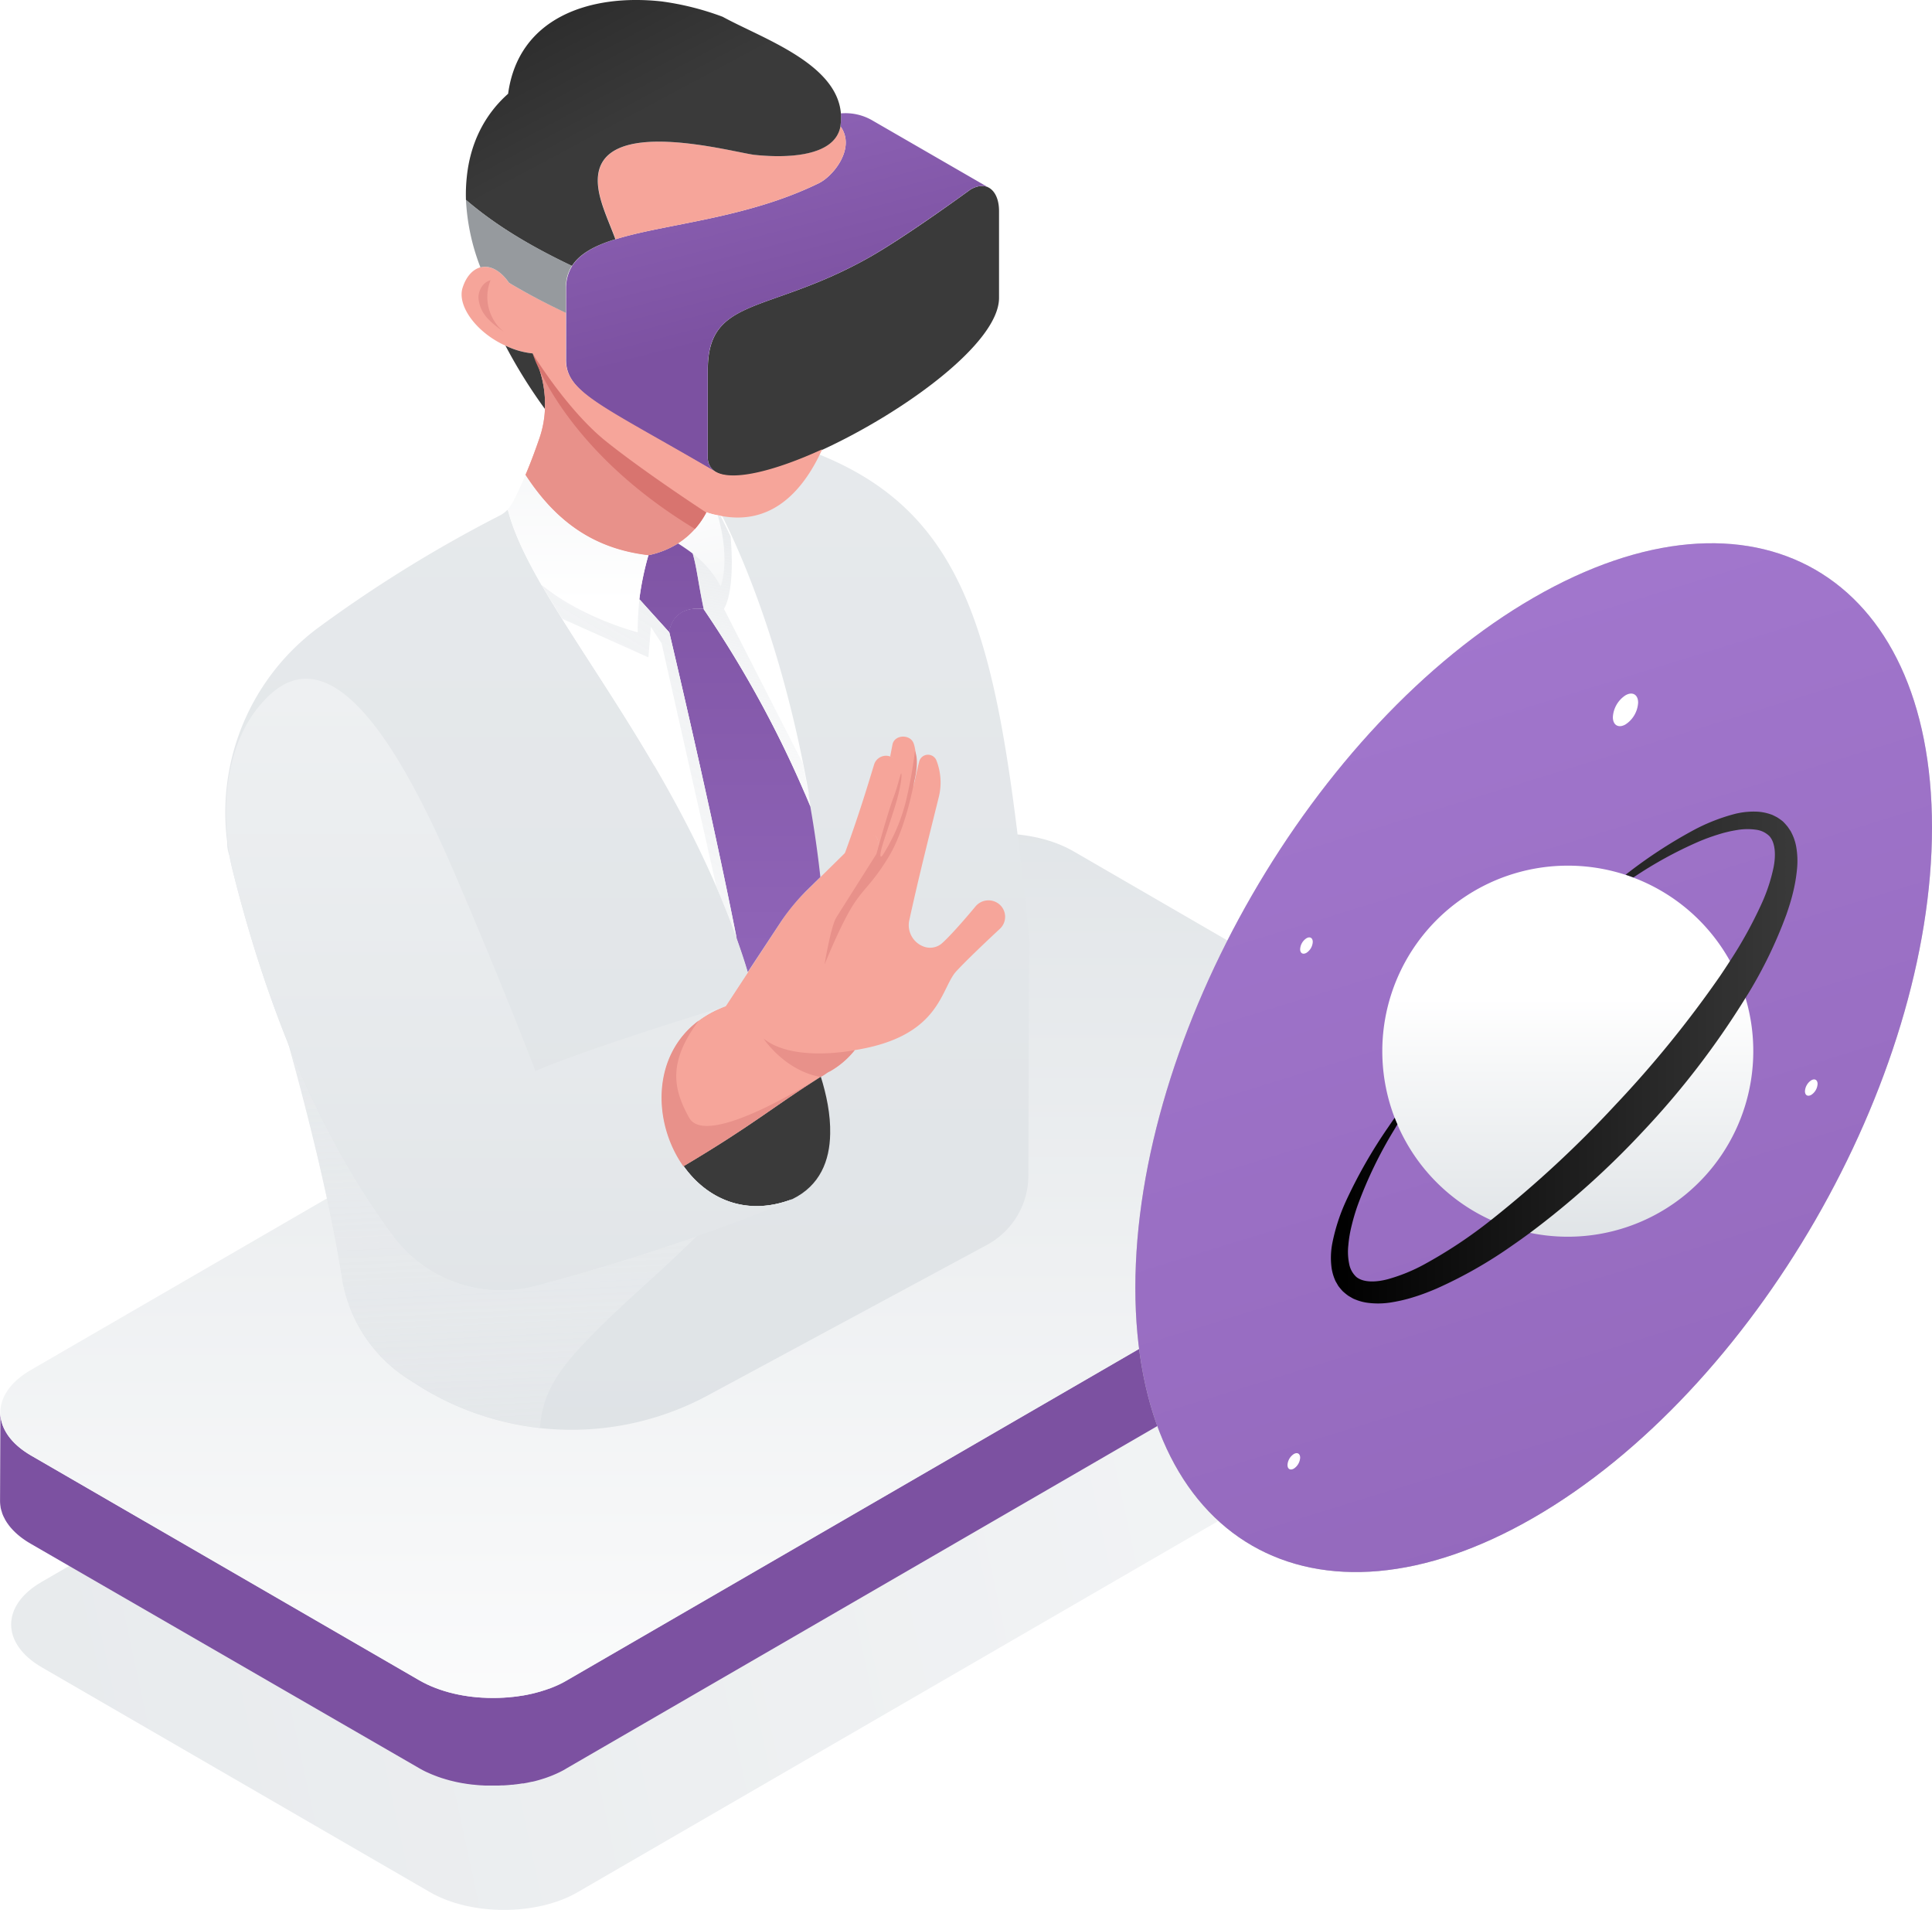 <svg xmlns="http://www.w3.org/2000/svg" xmlns:xlink="http://www.w3.org/1999/xlink" viewBox="0 0 707.64 699.4"><defs><style>.cls-1{fill:none;}.cls-2{fill:#c2c7cc;}.cls-3{isolation:isolate;}.cls-4{fill:url(#linear-gradient);}.cls-5{fill:url(#linear-gradient-2);}.cls-6{fill:url(#linear-gradient-3);}.cls-7{fill:url(#linear-gradient-4);}.cls-27,.cls-28,.cls-8{mix-blend-mode:multiply;}.cls-8{fill:url(#linear-gradient-5);}.cls-9{fill:url(#SVGID_4_4);}.cls-10{fill:url(#linear-gradient-6);}.cls-11{fill:#f6a59a;}.cls-12{fill:url(#linear-gradient-7);}.cls-13{fill:url(#linear-gradient-8);}.cls-14{fill:url(#linear-gradient-9);}.cls-15{fill:#3a3a3a;}.cls-16{fill:url(#linear-gradient-10);}.cls-17{fill:#fff;}.cls-18{fill:url(#linear-gradient-11);}.cls-19{fill:url(#linear-gradient-12);}.cls-20{fill:url(#linear-gradient-13);}.cls-21{fill:url(#linear-gradient-14);}.cls-22{fill:url(#linear-gradient-15);}.cls-23{fill:#969a9e;}.cls-24{fill:url(#linear-gradient-16);}.cls-25{fill:#e8918a;}.cls-26{fill:#d8746f;}.cls-27{fill:url(#linear-gradient-17);}.cls-28{fill:url(#linear-gradient-18);}.cls-29{fill:url(#linear-gradient-19);}.cls-30{fill:url(#linear-gradient-20);}.cls-31{fill:url(#linear-gradient-21);}.cls-32{fill:url(#linear-gradient-22);}</style><linearGradient id="linear-gradient" x1="-560.52" y1="761.84" x2="-2350.74" y2="376.2" gradientTransform="matrix(-1, 0, 0, 1, -1307.86, 0)" gradientUnits="userSpaceOnUse"><stop offset="0" stop-color="#d7dce0"></stop><stop offset="1" stop-color="#fff"></stop></linearGradient><linearGradient id="linear-gradient-2" x1="273.3" y1="265.06" x2="273.3" y2="337.33" gradientUnits="userSpaceOnUse"><stop offset="0" stop-color="#ab80d8"></stop><stop offset="1" stop-color="#7c51a1"></stop></linearGradient><linearGradient id="linear-gradient-3" x1="-1581.23" y1="169.19" x2="-1581.23" y2="678.06" xlink:href="#linear-gradient"></linearGradient><linearGradient id="linear-gradient-4" x1="230.08" y1="946.87" x2="230.08" y2="-1112.58" gradientTransform="matrix(1, 0, 0, 1, 0, 0)" xlink:href="#linear-gradient"></linearGradient><linearGradient id="linear-gradient-5" x1="177.26" y1="167.95" x2="205.93" y2="745.89" gradientUnits="userSpaceOnUse"><stop offset="0" stop-color="#fff" stop-opacity="0"></stop><stop offset="1" stop-color="#dadee2"></stop></linearGradient><pattern id="SVGID_4_4" data-name="SVGID 4 4" width="16" height="19" patternTransform="matrix(0.67, 0, 0, -0.67, -2768.26, 3104.66)" patternUnits="userSpaceOnUse" viewBox="0 0 16 19"><rect class="cls-1" width="16" height="19"></rect><rect class="cls-1" width="16" height="19"></rect><polygon class="cls-2" points="16 -3.2 10.5 0 16 3.2 21.5 0 16 -3.2"></polygon><polygon class="cls-2" points="16 -3.2 10.5 0 16 3.2 21.5 0 16 -3.2"></polygon><polygon class="cls-2" points="0 -3.2 -5.5 0 0 3.2 5.5 0 0 -3.2"></polygon><polygon class="cls-2" points="0 -3.2 -5.5 0 0 3.2 5.5 0 0 -3.2"></polygon><polygon class="cls-2" points="16 -3.2 10.5 0 16 3.2 21.5 0 16 -3.2"></polygon><polygon class="cls-2" points="16 15.8 10.5 19 16 22.2 21.5 19 16 15.8"></polygon><polygon class="cls-2" points="16 -3.2 10.5 0 16 3.2 21.5 0 16 -3.2"></polygon><polygon class="cls-2" points="0 -3.2 -5.5 0 0 3.2 5.5 0 0 -3.2"></polygon><polygon class="cls-2" points="8 6.3 2.5 9.5 8 12.7 13.5 9.5 8 6.3"></polygon><polygon class="cls-2" points="16 15.8 10.5 19 16 22.2 21.5 19 16 15.8"></polygon><polygon class="cls-2" points="0 15.8 -5.5 19 0 22.2 5.5 19 0 15.8"></polygon><polygon class="cls-2" points="0 -3.2 -5.5 0 0 3.2 5.5 0 0 -3.2"></polygon><polygon class="cls-2" points="0 15.8 -5.5 19 0 22.2 5.5 19 0 15.8"></polygon><polygon class="cls-2" points="16 15.8 10.5 19 16 22.2 21.5 19 16 15.8"></polygon><polygon class="cls-2" points="16 15.8 10.5 19 16 22.2 21.5 19 16 15.8"></polygon><polygon class="cls-2" points="0 15.8 -5.5 19 0 22.2 5.5 19 0 15.8"></polygon><polygon class="cls-2" points="0 15.8 -5.5 19 0 22.2 5.5 19 0 15.8"></polygon></pattern><linearGradient id="linear-gradient-6" x1="320.5" y1="946.88" x2="320.5" y2="-1112.6" gradientTransform="matrix(1, 0, 0, 1, 0, 0)" xlink:href="#linear-gradient"></linearGradient><linearGradient id="linear-gradient-7" x1="243.76" y1="-21.84" x2="282.81" y2="59.52" gradientUnits="userSpaceOnUse"><stop offset="0.01"></stop><stop offset="1" stop-color="#3a3a3a"></stop></linearGradient><linearGradient id="linear-gradient-8" x1="236.17" y1="-87.44" x2="289.24" y2="118.61" xlink:href="#linear-gradient-2"></linearGradient><linearGradient id="linear-gradient-9" x1="131.19" y1="-146.29" x2="232.77" y2="43.42" xlink:href="#linear-gradient-7"></linearGradient><linearGradient id="linear-gradient-10" x1="272.79" y1="608.78" x2="272.79" y2="170.95" xlink:href="#linear-gradient-2"></linearGradient><linearGradient id="linear-gradient-11" x1="186.34" y1="946.88" x2="186.34" y2="-1112.6" gradientTransform="matrix(1, 0, 0, 1, 0, 0)" xlink:href="#linear-gradient"></linearGradient><linearGradient id="linear-gradient-12" x1="281.88" y1="337.35" x2="252.64" y2="176.75" gradientTransform="matrix(1, 0, 0, 1, 0, 0)" xlink:href="#linear-gradient"></linearGradient><linearGradient id="linear-gradient-13" x1="245.95" y1="608.78" x2="245.95" y2="170.95" xlink:href="#linear-gradient-2"></linearGradient><linearGradient id="linear-gradient-14" x1="234.14" y1="-31.91" x2="234.14" y2="221.2" gradientTransform="matrix(1, 0, 0, 1, 0, 0)" xlink:href="#linear-gradient"></linearGradient><linearGradient id="linear-gradient-15" x1="211.72" y1="-31.91" x2="211.72" y2="221.2" gradientTransform="matrix(1, 0, 0, 1, 0, 0)" xlink:href="#linear-gradient"></linearGradient><linearGradient id="linear-gradient-16" x1="186.5" y1="651.1" x2="186.5" y2="-40.38" gradientTransform="matrix(1, 0, 0, 1, 0, 0)" xlink:href="#linear-gradient"></linearGradient><linearGradient id="linear-gradient-17" x1="46.07" y1="600.88" x2="385.06" y2="20.57" xlink:href="#linear-gradient-5"></linearGradient><linearGradient id="linear-gradient-18" x1="250.03" y1="379.33" x2="296.93" y2="137.2" xlink:href="#linear-gradient-5"></linearGradient><linearGradient id="linear-gradient-19" x1="561.74" y1="1164.48" x2="561.74" y2="-424.54" gradientUnits="userSpaceOnUse"><stop offset="0" stop-color="#969a9e"></stop><stop offset="1" stop-color="#fff"></stop></linearGradient><linearGradient id="linear-gradient-20" x1="437.42" y1="-15.3" x2="796.86" y2="1148.76" xlink:href="#linear-gradient-2"></linearGradient><linearGradient id="linear-gradient-21" x1="574.25" y1="478.06" x2="574.25" y2="365.3" gradientTransform="matrix(1, 0, 0, 1, 0, 0)" xlink:href="#linear-gradient"></linearGradient><linearGradient id="linear-gradient-22" x1="487.49" y1="387.31" x2="658.37" y2="387.31" xlink:href="#linear-gradient-7"></linearGradient></defs><g class="cls-3"><g id="Layer_2" data-name="Layer 2"><g id="Layer_3" data-name="Layer 3"><path class="cls-4" d="M157.49,692.9c14.94,8.65,39.1,8.67,54,.06l328-190c14.87-8.62,14.8-22.6-.13-31.25L397.13,389.33c-14.94-8.65-39.08-8.68-53.94-.07l-328,190.06c-14.86,8.61-14.81,22.6.13,31.25Z"></path><path class="cls-5" d="M206.3,648.28l-1.16.6-.54.26-.24.11-.42.2-1.22.53c-.42.18-.84.35-1.27.51h0l0,0-1.22.45c-.45.16-.91.31-1.37.45l-.48.15-.3.09-.61.19-1.43.39-1.06.25-.2,0-.19.05-1.44.31-1.44.27-.26,0-.21,0-.92.15-1.41.19c-.33,0-.67.09-1,.12l-.19,0-.2,0-1.44.14-1.57.11h-.55c-.42,0-.85.05-1.28.06s-1.05,0-1.57,0h-1.16c-.46,0-.91,0-1.37,0-.7,0-1.39,0-2.08-.08h-.34c-.94-.06-1.87-.15-2.8-.25l-.15,0h0c-.66-.07-1.31-.16-2-.25l-1.55-.25h-.08c-.53-.09-1-.19-1.58-.3s-1-.21-1.54-.33l-.24-.06-.25-.06-1.07-.26c-.51-.13-1-.28-1.54-.43l-.46-.14-.35-.11-.74-.22-1.51-.52-.64-.25-.33-.12-.48-.19q-.71-.27-1.38-.57l-1-.45-.19-.08-.16-.07c-.42-.2-.83-.41-1.23-.62l-1.18-.64-.27-.16L11.24,565.3l-.85-.51c-.36-.22-.71-.44-1.05-.67l-.65-.45-.15-.11-.19-.13c-.33-.24-.64-.47-.94-.71s-.61-.49-.9-.74l-.15-.13-.13-.12c-.19-.17-.39-.34-.57-.52s-.56-.54-.82-.81-.25-.27-.37-.4l-.16-.18c-.08-.09-.17-.17-.24-.26-.27-.31-.52-.62-.76-.93s-.28-.39-.42-.58l-.15-.2a2.43,2.43,0,0,0-.14-.2c-.24-.36-.46-.72-.67-1.08-.09-.16-.16-.32-.25-.49l-.19-.37c-.07-.13-.14-.26-.2-.39a13.85,13.85,0,0,1-.58-1.46,0,0,0,0,1,0,0c0-.11,0-.23-.09-.34A14.3,14.3,0,0,1,.22,552s0-.09,0-.13a13.51,13.51,0,0,1-.2-2.28l.13-32.32a13.52,13.52,0,0,0,.21,2.28,12.19,12.19,0,0,0,.41,1.66c0,.11.05.23.08.34a14.45,14.45,0,0,0,.79,1.88l.19.37a16.34,16.34,0,0,0,1.07,1.77l.14.2a20.76,20.76,0,0,0,1.42,1.77l.16.18a24.26,24.26,0,0,0,1.77,1.73l.13.12c.67.58,1.39,1.15,2.17,1.71l.16.11c.79.56,1.63,1.1,2.54,1.63L153.54,615.3c.92.53,1.87,1,2.85,1.49l.18.09c.92.42,1.86.83,2.82,1.2l.33.12c.94.36,1.91.69,2.89,1l.35.11c1,.31,2,.58,3.07.83l.25.06q1.68.39,3.39.69h.05c1.17.2,2.34.37,3.53.5h.13c1.05.12,2.1.21,3.16.27.69,0,1.39.06,2.08.08s1.13,0,1.7,0h.83c.95,0,1.9,0,2.85-.08h.32c1.15-.06,2.3-.16,3.45-.28l.18,0c1.12-.12,2.23-.28,3.33-.46l.21,0c1.13-.19,2.24-.42,3.33-.67l.21-.05c1.05-.25,2.08-.53,3.1-.83l.29-.09c1.05-.32,2.08-.67,3.08-1l0,0c1-.38,2-.8,3-1.25l.23-.11c1-.46,1.88-.94,2.77-1.46l328-190c.89-.52,1.72-1.05,2.5-1.6l.21-.15c.71-.52,1.38-1,2-1.58l.25-.22a21.37,21.37,0,0,0,1.66-1.63,4.12,4.12,0,0,0,.28-.31c.47-.53.9-1.07,1.29-1.61l.15-.19A17.5,17.5,0,0,0,545,416.1c0-.09.07-.17.12-.26.26-.53.48-1.07.68-1.6.07-.2.12-.4.19-.59a13.69,13.69,0,0,0,.34-1.37c0-.19.08-.38.11-.57a12.18,12.18,0,0,0,.16-1.9l-.13,32.32a13.53,13.53,0,0,1-.16,1.9c0,.19-.07.38-.11.57a13.77,13.77,0,0,1-.35,1.37c-.06.19-.12.39-.19.59a13.69,13.69,0,0,1-.68,1.6l-.11.26,0,.05a17,17,0,0,1-1.09,1.81l0,.06-.14.19c-.26.36-.53.73-.82,1.08-.15.18-.32.36-.47.53l-.28.31c-.09.1-.16.19-.25.28-.32.34-.66.68-1,1l-.39.34-.25.22-.37.33c-.33.27-.68.54-1,.81-.19.15-.4.29-.6.44l-.21.15-.25.18c-.35.23-.7.47-1.07.7s-.74.46-1.12.68l-.07,0-328,190C207,647.89,206.66,648.09,206.3,648.28Z"></path><path class="cls-6" d="M153.54,615.3c14.94,8.65,39.1,8.68,54,.06l328-190c14.86-8.61,14.8-22.6-.14-31.25L393.19,311.74c-14.94-8.65-39.09-8.68-53.95-.07l-328,190.05c-14.87,8.61-14.82,22.61.12,31.26Z"></path><path class="cls-7" d="M376.94,344.63l-.28,85.84a28.85,28.85,0,0,1-15.18,25.41L259.24,511a105.29,105.29,0,0,1-106.64-4l-3.21-2.06a53.82,53.82,0,0,1-24.13-37c-6.22-39.78-23.15-103.18-41.32-155a11.54,11.54,0,0,1-.48-6.35C92.27,265.12,341.11,261.14,376.94,344.63Z"></path><path class="cls-8" d="M290.18,407.41s-3.08,16.88-50.84,60.25c-31.45,28.57-40.27,38.23-41.59,55.25a104.89,104.89,0,0,1-45.15-16l-3.21-2.06a53.82,53.82,0,0,1-24.13-37c-6.22-39.78-23.15-103.18-41.32-155a11.54,11.54,0,0,1-.48-6.35c22.24,35.37,91.33,141,121.27,136.77C240.67,438.32,290.18,407.41,290.18,407.41Z"></path><path class="cls-9" d="M204.74,458a10.8,10.8,0,0,0-1.56-.32c.09.16-4.73-.25-4.73-.25A41.07,41.07,0,0,0,187.58,459c3.35,1.15,10.62,3.52,11,3.68a16.26,16.26,0,0,0,1.88-1.06c1-.66,1.55-1,1.79-1.15s.66-.73,1.48-1.47C203.67,459.05,204.16,458.56,204.74,458Z"></path><path class="cls-10" d="M376.7,340.75C366,240.87,358,190,300.48,166.6a3.11,3.11,0,0,0-.57-.25c-7.44,14.94-19,25-35.87,21.67,11.61,22.81,25.08,59.66,32.93,106.85,1.3,8.29,2.53,16.91,3.51,25.85l4-4a95.55,95.55,0,0,0,.78,25.11l.63-3.83c.31,6.08,1.76,12.26,5.28,17.23s9.36,8.54,15.45,8.26c5.52-.26,10.46-3.53,14.47-7.32a52.63,52.63,0,0,0,13.69-21.8l2.47-2.86a6.32,6.32,0,0,1,8.57-1,6.11,6.11,0,0,1,.33,9.19c-4.9,4.52-12.25,11.49-15.93,15.6-5.88,6.4-5.64,23.88-37.17,29a31.16,31.16,0,0,1-9.07,7.79c-1.14.66-2.28,1.4-3.35,2.06,2.05,6.56,3.6,13.95,3.43,21,20-10.35,37.09-20.44,56.13-35.29A43.84,43.84,0,0,0,376.7,340.75Z"></path><path class="cls-11" d="M366.16,340.19c-4.82,4.49-12.17,11.44-15.93,15.52-5.8,6.38-5.64,23.86-37.17,28.84a31.37,31.37,0,0,1-9.07,7.76c-1.14.49-2.29,1-3.6,1.47a2.09,2.09,0,0,1,.14.48v0a.19.19,0,0,0,0,.07c-17.65,11.11-24.35,17.32-50.24,32.76-11.2-15.86-11.74-40.48,5.63-53.37a37.77,37.77,0,0,1,8.25-4.63c.5-.16,1-.41,1.56-.57l20.34-31a63.4,63.4,0,0,1,9.23-11.19l20.42-20.1a3.52,3.52,0,0,1,6,2.45,13.39,13.39,0,0,1-.66,4.17l.58.16c2.85-8.58,5.88-18.05,7.43-24a17.37,17.37,0,0,0,.24-8.66,4.66,4.66,0,0,0-3.26-3.35l.87-4.51c.9-3.6,6.62-3.67,7.76-.16,1,2.94,1.09,7.45.11,14-.08.57-.17,1.14-.25,1.71.82-3.51,1.47-6.62,2.13-9.15a3.33,3.33,0,0,1,6.29-.49,22.2,22.2,0,0,1,.81,13.81c-3,12.17-7,27.77-10.7,44.68a8.36,8.36,0,0,0,5.23,9.73,6.69,6.69,0,0,0,6.37-.9c2.7-2.21,8.58-8.91,12.58-13.73a6.19,6.19,0,0,1,8.58-1A6,6,0,0,1,366.16,340.19Z"></path><path class="cls-12" d="M365.92,77.3v31.78c0,16.59-34.89,41.91-64.71,55.63-17.23,7.93-32.75,11.93-39,8.17a6.08,6.08,0,0,1-2.95-5.63V135.47c0-27,22-20.34,58.91-41.09,13.8-7.76,37.33-25,37.33-25,2.53-1.47,4.9-1.63,6.7-.65C364.45,70,365.92,73,365.92,77.3Z"></path><path class="cls-13" d="M362.16,68.73c-1.8-1-4.17-.82-6.7.65,0,0-23.61,17.24-37.33,25-36.93,20.75-58.91,14.13-58.91,41.09v31.78a6.16,6.16,0,0,0,2.95,5.63c-41.83-24.18-55.07-29-54.82-41.41v-25.9a15.41,15.41,0,0,1,2.21-8.17c2.94-4.57,8.49-7.52,15.93-9.8,18.38-5.72,47.87-7.52,74.42-20.51,5.47-2.69,13.64-13,7.92-20.83a2.82,2.82,0,0,0,.08-.82,20.84,20.84,0,0,0,.09-3.92,19.54,19.54,0,0,1,11.43,2.53Z"></path><path class="cls-11" d="M329.63,279.91a17.32,17.32,0,0,1,0,8.72c-1.47,6-4.88,16.14-7.83,24.71l-.86-.6a13,13,0,0,0,.66-4.16c0-3.11-3.62-3.84-5.82-1.71l-6.76,6.77c5.55-15.11,8.74-25.81,11.11-33.57A4.57,4.57,0,0,1,326,277C327.52,277.29,329.22,278.11,329.63,279.91Z"></path><path class="cls-11" d="M307.83,46.26c5.72,7.84-2.45,18.14-7.92,20.83-26.55,13-56,14.79-74.42,20.51C222.71,80.08,219,72.81,219,66.11c0-24.34,49.51-10.29,57.51-9.39C288.14,57.94,305.79,57.37,307.83,46.26Z"></path><path class="cls-14" d="M308,41.52a20.68,20.68,0,0,1-.09,3.92c0,.25-.08.58-.08.82-2,11.19-19.69,11.68-31.37,10.46-8-.9-57.51-14.95-57.51,9.39,0,6.7,3.68,14,6.45,21.49-7.43,2.28-13,5.23-15.93,9.8-16.66-7.92-28.75-15.6-38.8-24.18a60.73,60.73,0,0,1,.33-8.66c1.22-11.52,6-22.14,15.11-30.23C189.87,6.48,216-2.35,242.23.51A101.74,101.74,0,0,1,264.7,6.15C279.16,14.07,306.44,23.14,308,41.52Z"></path><path class="cls-15" d="M300.64,394.27c2.05,6.54,3.6,13.89,3.43,20.92-.16,9.8-3.67,18.95-13.88,23.93-17.16,6.54-31.46-.33-39.79-12.09C276.3,411.67,283,405.38,300.64,394.27Z"></path><path class="cls-16" d="M300.48,321.16l-5.15,5.06a75.93,75.93,0,0,0-9.23,11.19L273.85,356c-1.31-4.17-2.7-8.33-4.09-12.42-9.31-47.46-24.67-112-24.67-112s.57-10,12.58-8.58a399.12,399.12,0,0,1,39.13,72.38h0Q299,307.8,300.48,321.16Z"></path><path class="cls-11" d="M301.13,164.55c-.41,1-.9,1.88-1.31,2.78-7.51,14.87-18.95,24.83-35.86,21.57-.33-.09-.74-.17-1.06-.25a22,22,0,0,1-4.17-1.06.47.47,0,0,0-.05.1,29.81,29.81,0,0,1-10.32,11.25,33,33,0,0,1-10.87,4.33c-19.44-2.28-33.57-11.84-45-29.41,1.88-4.41,3.51-8.82,5.06-13.31a37.67,37.67,0,0,0,2.05-10.78,40.25,40.25,0,0,0-4.49-20.34,0,0,0,0,1,0,0,31.57,31.57,0,0,1-10-2.86c-10.62-4.82-17.73-14.54-15.69-21.15,1.31-4.17,3.76-6.78,6.54-7.52,3.35-.82,7.19.9,10.45,5.64a231.68,231.68,0,0,0,20.83,10.94V131.3c-.24,12.42,13.16,17,54.82,41.42C268.37,176.4,284,172.39,301.13,164.55Z"></path><path class="cls-17" d="M296.88,295.34A405.72,405.72,0,0,0,257.75,223c-2-9.56-2.53-15.27-4.08-20.34a37.12,37.12,0,0,1,10.29,12s3.68-9.23-1.06-25.9c.41.08.73.17,1.06.25,1.19,2.34,2.41,4.82,3.64,7.45,9.3,20,19.32,48.25,26.35,83Q295.52,287.17,296.88,295.34Z"></path><path class="cls-18" d="M290.18,439.12c-10.94,5.39-51.3,20.34-93.78,31.62a49.36,49.36,0,0,1-52.12-17.89c-19.93-26.72-43-69.2-59.31-135.12,0,0-.08-.3-.2-.87a84.27,84.27,0,0,1,32.39-87.44A486.7,486.7,0,0,1,183,188.81a10.43,10.43,0,0,0,2.86-2.12l.25.25c2.12,8.25,6.53,17.31,12.33,27.36,18.63,32.35,51.8,74.51,71.4,129.4,1.47,4.09,2.86,8.17,4.09,12.42l-8.09,12.34-.81.25a6.88,6.88,0,0,0-.74.32c-25.57,10.54-26.72,40-13.89,58C258.73,438.79,273,445.74,290.18,439.12Z"></path><path class="cls-19" d="M262.9,188.81c4.74,16.67,1.06,25.9,1.06,25.9a36.18,36.18,0,0,0-10.29-12c-1.55-1.22-3.35-2.45-5.39-3.76a29.09,29.09,0,0,0,10.37-11.35C260.21,188.08,261.59,188.49,262.9,188.81Z"></path><path class="cls-20" d="M257.75,223c-12-1.3-12.58,8.58-12.58,8.58l-11-12.09a97,97,0,0,1,3.34-16.17A33.38,33.38,0,0,0,248.36,199c2,1.3,3.84,2.53,5.39,3.75C255.22,207.77,255.71,213.4,257.75,223Z"></path><path class="cls-21" d="M269.84,343.62c-2.29-6.42-4.78-12.66-7.4-18.74-17-39.45-40-71.78-56.55-98.29-2.66-4.27-5.17-8.4-7.45-12.37,14.79,12.17,35.13,17.32,35.13,17.32a106.59,106.59,0,0,1,.65-12.09l10.95,12.17S260.45,296.16,269.84,343.62Z"></path><path class="cls-22" d="M237.49,203.36a116.42,116.42,0,0,0-3.34,16.17,104.26,104.26,0,0,0-.66,12.09s-20.34-5.15-35.13-17.32c-5.8-10.05-10.13-19.11-12.33-27.36,0-.17-.08-.25-.08-.41a12.43,12.43,0,0,0,1.88-2.62c1.71-3.27,3.18-6.61,4.65-10C203.92,191.51,218.05,201,237.49,203.36Z"></path><path class="cls-23" d="M209.47,97.32a14.72,14.72,0,0,0-2.2,8.17v9.07a232.83,232.83,0,0,1-20.83-11c-3.27-4.74-7.19-6.54-10.46-5.64a78.4,78.4,0,0,1-5.31-24.75C180.72,81.8,192.81,89.39,209.47,97.32Z"></path><path class="cls-15" d="M195.1,129.42a40.17,40.17,0,0,1,4.49,20.34,186.24,186.24,0,0,1-14.46-23.2A29.59,29.59,0,0,0,195.1,129.42Z"></path><path class="cls-17" d="M186,186.61c0,.16.08.24.08.41l-.25-.25A.18.18,0,0,1,186,186.61Z"></path><path class="cls-24" d="M290.18,439.12c-10.94,5.39-51.3,20.34-93.78,31.62a49.36,49.36,0,0,1-52.12-17.89c-19.93-26.72-43-69.2-59.31-135.12,0,0-.08-.3-.2-.87-1.29-5.95-7.8-41.07,13.37-61.76,23.17-22.66,47.89,17.12,68,63.85,18.12,42.15,30,73.28,30,73.28S209,386,265,368.71a6.88,6.88,0,0,0-.74.32c-25.57,10.54-26.72,40-13.89,58C258.73,438.79,273,445.74,290.18,439.12Z"></path><path class="cls-25" d="M321,312.74s-12.66,20-14.68,23.25S302,353.23,302,353.23s5.12-12.75,9.5-20.24,7.74-8.84,14.07-19.35,9.23-27.28,9.23-27.28,2.08-7.2.33-11.37a163.72,163.72,0,0,1-3.5,19.12A67.25,67.25,0,0,1,323.41,313c-1.08,1.62-1.58.6.49-5.67s4-12,4.87-15.34,1.57-6.87,1.41-8.48-1,3.5-3,8.75S321,312.74,321,312.74Z"></path><path class="cls-25" d="M300.54,394.28a.19.19,0,0,0,0,.07c-17.65,11.11-24.35,17.32-50.24,32.76-11.2-15.86-11.74-40.48,5.63-53.37-11.06,14.89-9.67,24.58-3.49,35.6C258.94,420.92,299.5,395,300.54,394.28Z"></path><path class="cls-25" d="M313.06,384.55a31.37,31.37,0,0,1-9.07,7.76c-1.14.49-2,1.47-3.35,2l-.08.08c-13.31-2.42-20.9-14.08-20.9-14.08C290.68,389.18,313.06,384.55,313.06,384.55Z"></path><path class="cls-25" d="M178.76,116.77a12.37,12.37,0,0,1-3.51-7.6c-.07-2.85,1.66-5.87,4.43-6.55a16.39,16.39,0,0,0-.45,11c1,3.1,3.1,6.58,6,8.23A29.74,29.74,0,0,1,178.76,116.77Z"></path><path class="cls-25" d="M258.68,187.69a30.28,30.28,0,0,1-4.13,6,29.75,29.75,0,0,1-6.19,5.29,33,33,0,0,1-10.87,4.33c-19.44-2.28-33.57-11.84-45-29.41,1.88-4.41,3.51-8.82,5.06-13.31a37.67,37.67,0,0,0,2.05-10.78,40.32,40.32,0,0,0-4.48-20.31v0c.38.63,12.72,20.76,26.84,32.09,14.35,11.5,36.71,26.07,36.71,26.07Z"></path><path class="cls-26" d="M258.68,187.69a30.28,30.28,0,0,1-4.13,6c-36.27-21.91-51.52-46.89-56.91-58.15a51.89,51.89,0,0,1-2.53-6v0c.38.63,12.72,20.76,26.84,32.09,14.35,11.5,36.71,26.07,36.71,26.07Z"></path><path class="cls-27" d="M269.84,343.62c-2.29-6.42-4.78-12.66-7.4-18.74l-20.1-89.25-3.93-6.06-.92,11.17s-23.85-10.75-31.6-14.15c-2.66-4.27-5.17-8.4-7.45-12.37,14.79,12.17,35.13,17.32,35.13,17.32a106.59,106.59,0,0,1,.65-12.09l10.95,12.17S260.45,296.16,269.84,343.62Z"></path><path class="cls-28" d="M296.88,295.34A405.72,405.72,0,0,0,257.75,223c-2-9.56-2.53-15.27-4.08-20.34a37.12,37.12,0,0,1,10.29,12s3.68-9.23-1.06-25.9c.41.08.73.17,1.06.25,1.19,2.34,2.41,4.82,3.64,7.45,1.78,21.06-2.45,26.48-2.45,26.48L294,279.42Q295.52,287.17,296.88,295.34Z"></path><path class="cls-29" d="M561.74,218.86c-80.55,46.5-145.89,159.72-145.89,252.72s65.34,130.68,145.89,84.18S707.64,396,707.64,303,642.29,172.36,561.74,218.86Z"></path><path class="cls-30" d="M561.74,218.86c-80.55,46.5-145.89,159.72-145.89,252.72s65.34,130.68,145.89,84.18S707.64,396,707.64,303,642.29,172.36,561.74,218.86Z"></path><path class="cls-31" d="M642.18,384.93A67.94,67.94,0,1,1,574.25,317,67.87,67.87,0,0,1,642.18,384.93Z"></path><path class="cls-32" d="M657.83,309.68A18.12,18.12,0,0,0,656.2,305c-.1-.19-.18-.38-.28-.56l-.37-.56-.74-1.09a22.11,22.11,0,0,0-1.8-2,20.71,20.71,0,0,0-2.16-1.53l-1.16-.59-.58-.28c-.2-.08-.4-.13-.59-.2a17.67,17.67,0,0,0-4.72-.95,28.19,28.19,0,0,0-8.67.89,69.2,69.2,0,0,0-15.07,6,174.91,174.91,0,0,0-24.65,16.19c1,.3,1.93.65,2.87,1A149,149,0,0,1,622,308.28a72.35,72.35,0,0,1,7.11-2.62,46.77,46.77,0,0,1,7.16-1.71,22.17,22.17,0,0,1,6.83-.12,8.52,8.52,0,0,1,4.94,2.31c2.2,2.37,2.47,6.89,1.58,11.42a62.93,62.93,0,0,1-4.55,13.7,157.44,157.44,0,0,1-11.44,20.67c-1.17,1.82-2.38,3.64-3.59,5.44a402.46,402.46,0,0,1-38.51,47.39,402.11,402.11,0,0,1-44.79,41.53l-.62.48A171.18,171.18,0,0,1,521.68,463a62.81,62.81,0,0,1-13.38,5.44c-4.46,1.19-9,1.22-11.5-.82a8.62,8.62,0,0,1-2.63-4.79,21.86,21.86,0,0,1-.31-6.82,45.84,45.84,0,0,1,1.23-7.27,74,74,0,0,1,2.15-7.25,155.41,155.41,0,0,1,13.4-27.75c.39-.65.78-1.31,1.2-2-.36-.8-.69-1.61-1-2.43-.73,1.05-1.45,2.09-2.16,3.14A180.85,180.85,0,0,0,493,439.81a69.49,69.49,0,0,0-5,15.43,28,28,0,0,0-.32,8.71,17.33,17.33,0,0,0,1.25,4.64c.08.19.15.39.25.58l.32.55.65,1.13a21.38,21.38,0,0,0,1.67,2,22.32,22.32,0,0,0,2.07,1.68l1.13.66.58.33a6,6,0,0,0,.58.25,18.18,18.18,0,0,0,4.77,1.31,30,30,0,0,0,9-.21,57.31,57.31,0,0,0,8.24-2c2.66-.82,5.21-1.83,7.72-2.88a164,164,0,0,0,28-15.9q3.31-2.28,6.54-4.67a310.25,310.25,0,0,0,41.3-37.08,304,304,0,0,0,37.57-48.88c.33-.53.66-1.06,1-1.59a164,164,0,0,0,14-29c.89-2.58,1.73-5.19,2.38-7.9a57.76,57.76,0,0,0,1.46-8.35A29.92,29.92,0,0,0,657.83,309.68Z"></path><path class="cls-17" d="M595.37,254.62a10.22,10.22,0,0,0-4.62,8c0,2.95,2.07,4.14,4.62,2.67a10.2,10.2,0,0,0,4.63-8C600,254.34,597.93,253.14,595.37,254.62Z"></path><path class="cls-17" d="M473.89,532.46a5.13,5.13,0,0,0-2.31,4c0,1.48,1,2.07,2.31,1.34a5.12,5.12,0,0,0,2.32-4C476.21,532.32,475.17,531.72,473.89,532.46Z"></path><path class="cls-17" d="M663.42,395.6a5.11,5.11,0,0,0-2.31,4c0,1.47,1,2.07,2.31,1.33a5.09,5.09,0,0,0,2.31-4C665.73,395.46,664.7,394.86,663.42,395.6Z"></path><path class="cls-17" d="M478.52,343.59a5.09,5.09,0,0,0-2.31,4c0,1.47,1,2.07,2.31,1.33a5.11,5.11,0,0,0,2.31-4C480.83,343.45,479.79,342.85,478.52,343.59Z"></path></g></g></g></svg>
